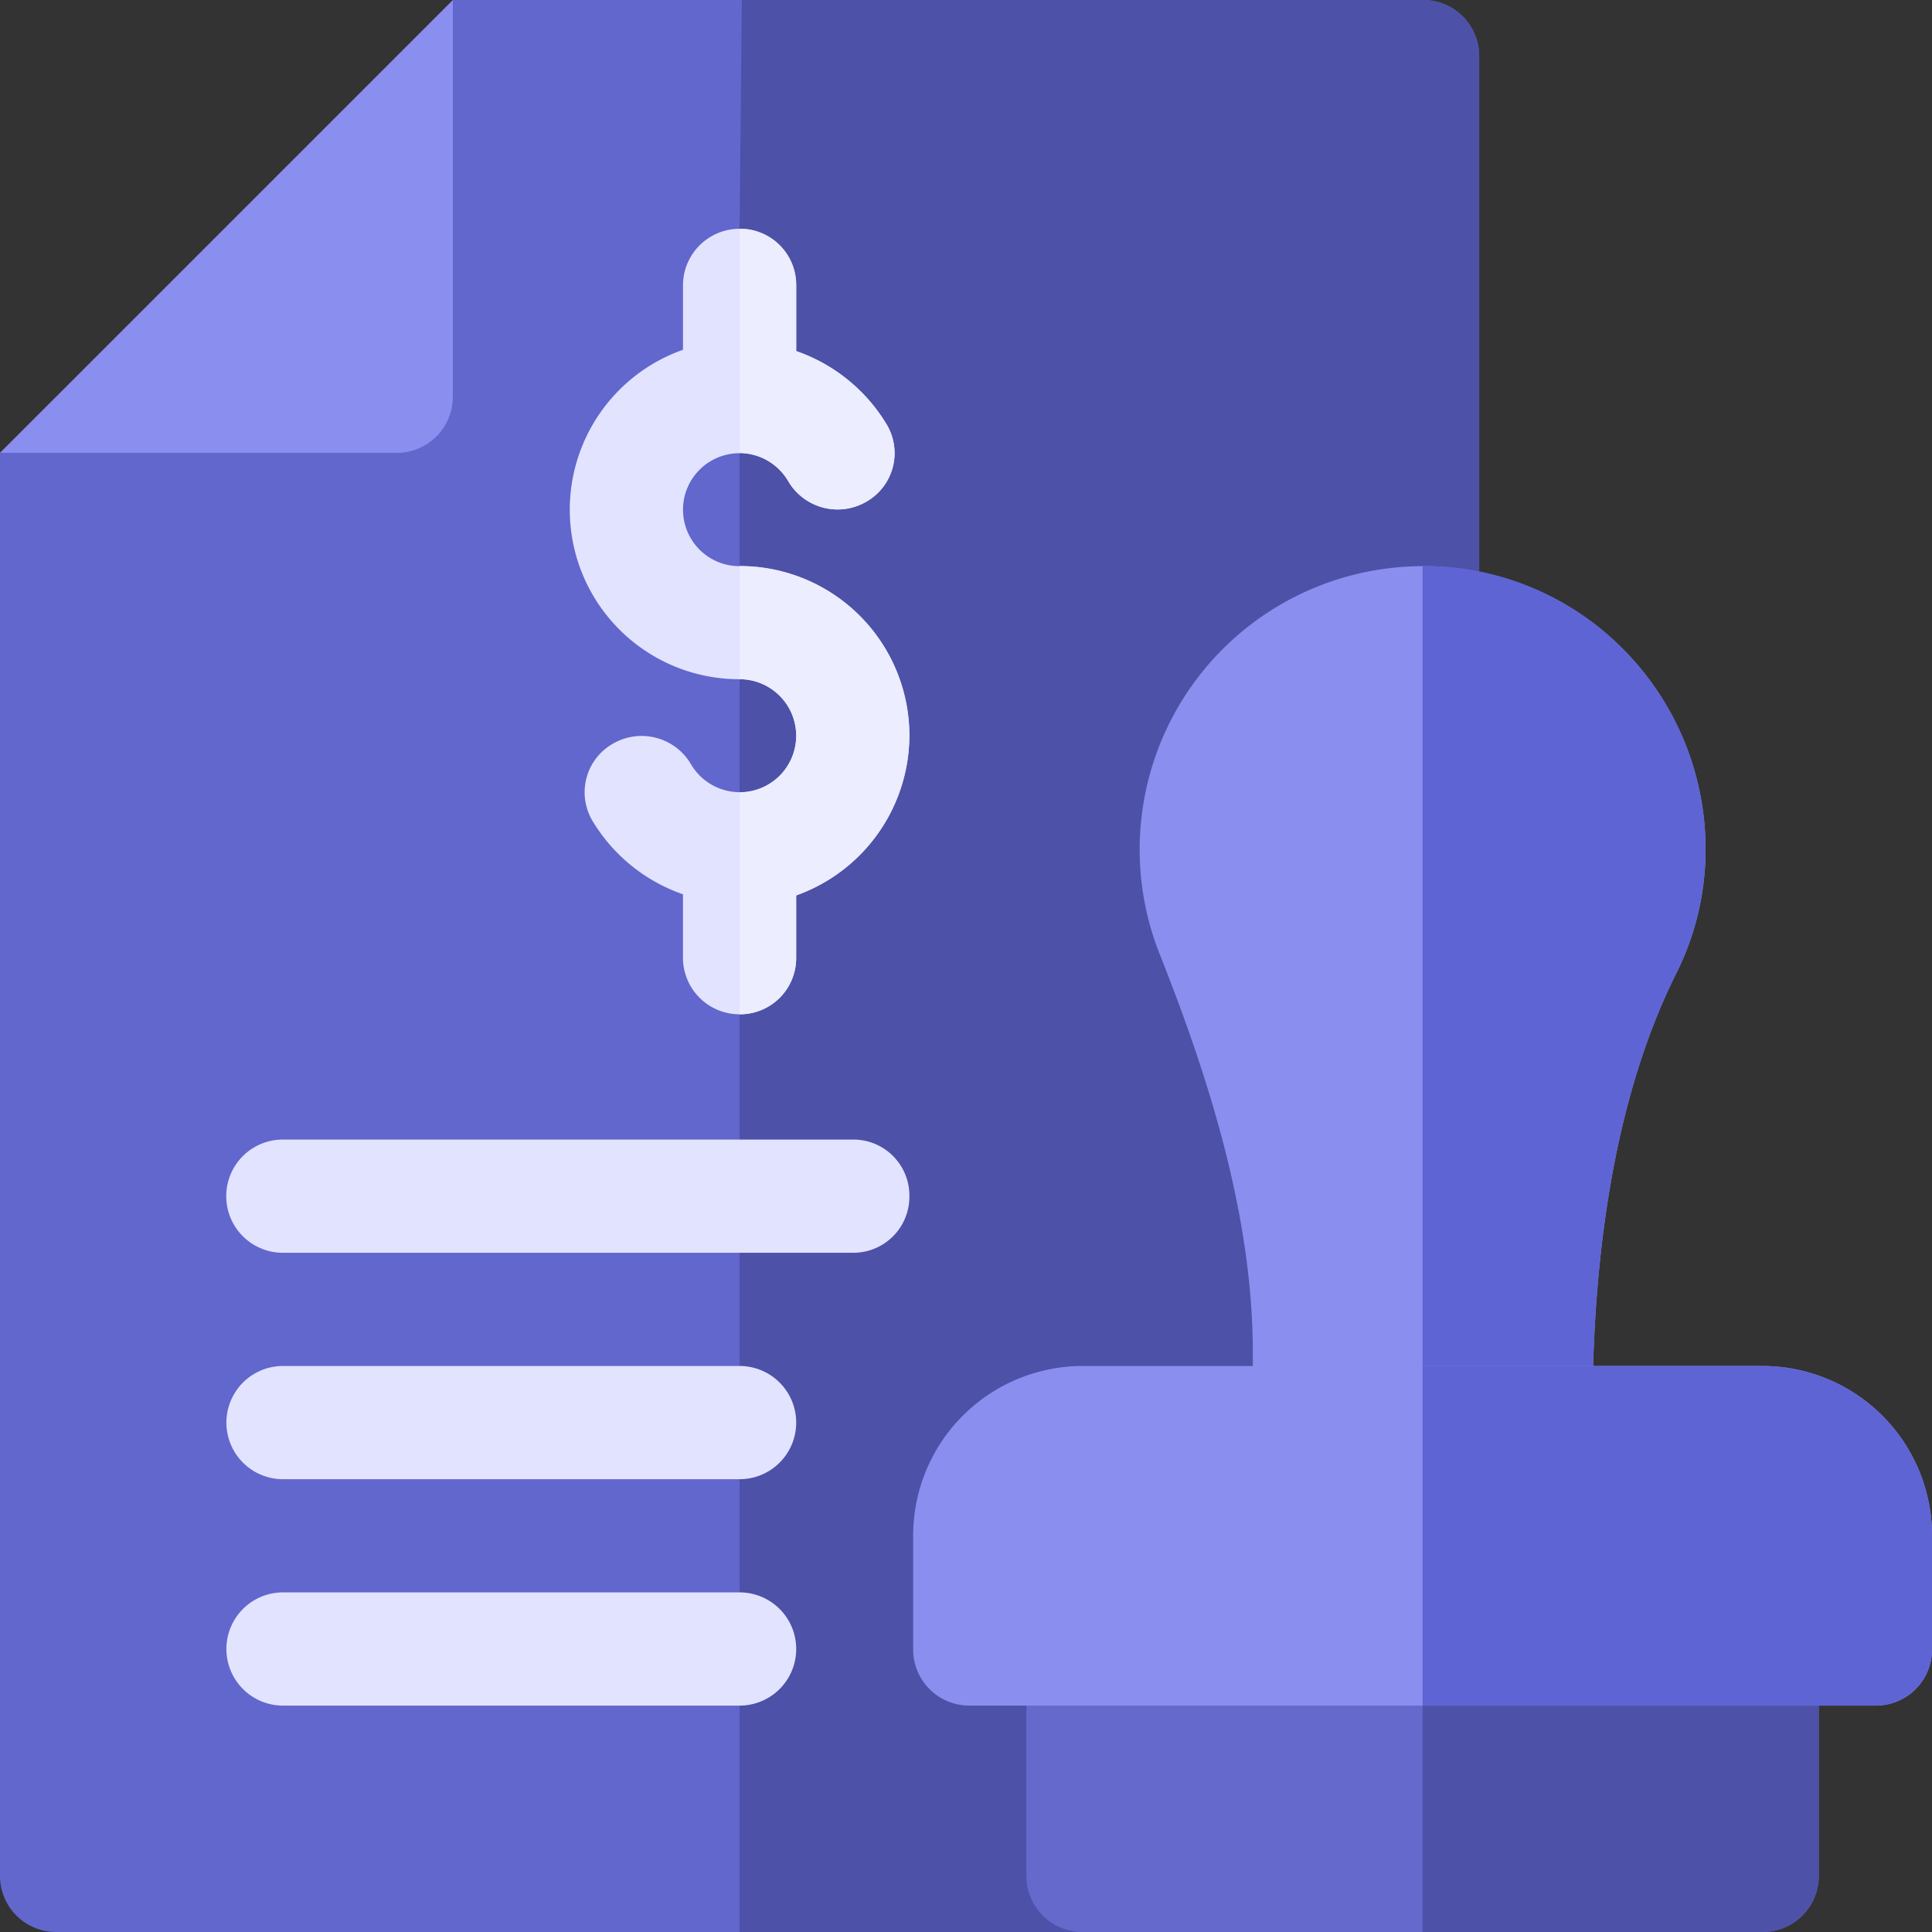 <svg xmlns="http://www.w3.org/2000/svg" width="60" height="60" viewBox="0 0 60 60">
  <rect x="0" y="0" width="60" height="60" fill="#333333" stroke="none"/>
  <g id="dane" transform="translate(0 0)">
    <path id="Path_77" data-name="Path 77" d="M45.938,1.758V58.243A1.741,1.741,0,0,1,44.18,60H1.758A1.741,1.741,0,0,1,0,58.243V14.063l11.566-2.18L14.063,0H44.18a1.74,1.74,0,0,1,1.758,1.758Zm0,0" fill="#6267cd"/>
    <path id="Path_78" data-name="Path 78" d="M218.969,1.758V58.242A1.741,1.741,0,0,1,217.211,60H196V7.1l.07-7.1h21.14a1.74,1.74,0,0,1,1.758,1.758Zm0,0" transform="translate(-173.031)" fill="#4d51a7"/>
    <g id="Group_26" data-name="Group 26" transform="translate(7.031 7.101)">
      <path id="Path_79" data-name="Path 79" d="M161.547,76.348a5.291,5.291,0,0,1-3.516,4.957v1.934a1.758,1.758,0,1,1-3.516,0V81.27a5.3,5.3,0,0,1-2.812-2.285,1.735,1.735,0,0,1,.633-2.39,1.776,1.776,0,0,1,2.426.633,1.754,1.754,0,1,0,1.512-2.637,5.265,5.265,0,0,1-1.758-10.231v-2a1.758,1.758,0,1,1,3.516,0V64.4a5.3,5.3,0,0,1,2.813,2.285,1.735,1.735,0,0,1-.633,2.391,1.776,1.776,0,0,1-2.426-.633,1.754,1.754,0,1,0-1.512,2.637,5.266,5.266,0,0,1,5.273,5.273Zm0,0" transform="translate(-140.336 -60.598)" fill="#e2e3ff"/>
      <path id="Path_80" data-name="Path 80" d="M81.211,303.758a1.741,1.741,0,0,1-1.758,1.758h-17.7a1.758,1.758,0,1,1,0-3.516h17.7a1.74,1.74,0,0,1,1.758,1.758Zm0,0" transform="translate(-60 -273.711)" fill="#e2e3ff"/>
      <path id="Path_81" data-name="Path 81" d="M75.938,365.516H61.758a1.758,1.758,0,1,1,0-3.516h14.18a1.758,1.758,0,1,1,0,3.516Zm0,0" transform="translate(-60 -326.679)" fill="#e2e3ff"/>
      <path id="Path_82" data-name="Path 82" d="M75.938,425.516H61.758a1.758,1.758,0,1,1,0-3.516h14.18a1.758,1.758,0,1,1,0,3.516Zm0,0" transform="translate(-60 -379.648)" fill="#e2e3ff"/>
    </g>
    <path id="Path_83" data-name="Path 83" d="M12.3,14.063A1.741,1.741,0,0,0,14.063,12.3V0L0,14.063Zm0,0" fill="#8a8eee"/>
    <path id="Path_84" data-name="Path 84" d="M316.365,151.969a8.8,8.8,0,0,0-13.746,10.019c1.512,3.8,2.918,8.145,2.918,12.433v2.18a1.741,1.741,0,0,0,1.758,1.758h7.031a1.964,1.964,0,0,0,1.758-2c0-5.519.844-10.183,2.6-13.7a8.575,8.575,0,0,0,.914-3.867,8.811,8.811,0,0,0-3.233-6.819Zm0,0" transform="translate(-266.63 -132.422)" fill="#8a8eee"/>
    <path id="Path_85" data-name="Path 85" d="M380.516,178.359H377V150a8.655,8.655,0,0,1,5.555,1.969,8.813,8.813,0,0,1,3.234,6.82,8.575,8.575,0,0,1-.914,3.867c-1.758,3.516-2.6,8.18-2.6,13.7a1.964,1.964,0,0,1-1.758,2Zm0,0" transform="translate(-332.82 -132.422)" fill="#5f64d4"/>
    <path id="Path_86" data-name="Path 86" d="M294.852,422H273.758A1.74,1.74,0,0,0,272,423.758v7.031a1.741,1.741,0,0,0,1.758,1.758h21.094a1.741,1.741,0,0,0,1.758-1.758v-7.031A1.74,1.74,0,0,0,294.852,422Zm0,0" transform="translate(-240.125 -372.547)" fill="#6469cb"/>
    <path id="Path_87" data-name="Path 87" d="M389.3,423.758v7.031a1.741,1.741,0,0,1-1.758,1.758H377V422h10.547a1.74,1.74,0,0,1,1.753,1.758Zm0,0" transform="translate(-332.82 -372.547)" fill="#4d51a7"/>
    <path id="Path_88" data-name="Path 88" d="M268.367,362H247.273A5.266,5.266,0,0,0,242,367.273v3.516a1.741,1.741,0,0,0,1.758,1.758h28.125a1.741,1.741,0,0,0,1.758-1.758v-3.516A5.266,5.266,0,0,0,268.367,362Zm0,0" transform="translate(-213.641 -319.578)" fill="#8a8eee"/>
    <path id="Path_89" data-name="Path 89" d="M392.82,367.273v3.516a1.741,1.741,0,0,1-1.758,1.758H377V362h10.547a5.266,5.266,0,0,1,5.273,5.273Zm0,0" transform="translate(-332.82 -319.578)" fill="#5f64d4"/>
    <path id="Path_90" data-name="Path 90" d="M201.273,155.273a5.291,5.291,0,0,1-3.516,4.957v1.934A1.741,1.741,0,0,1,196,163.922v-6.891a1.758,1.758,0,1,0,0-3.516V150a5.266,5.266,0,0,1,5.273,5.273Zm0,0" transform="translate(-173.031 -132.422)" fill="#ecedff"/>
    <path id="Path_91" data-name="Path 91" d="M196,67.559V60.6a1.741,1.741,0,0,1,1.758,1.758V64.4a5.3,5.3,0,0,1,2.813,2.285,1.735,1.735,0,0,1-.633,2.391,1.776,1.776,0,0,1-2.426-.633A1.773,1.773,0,0,0,196,67.559Zm0,0" transform="translate(-173.031 -53.496)" fill="#ecedff"/>
  </g>
</svg>
